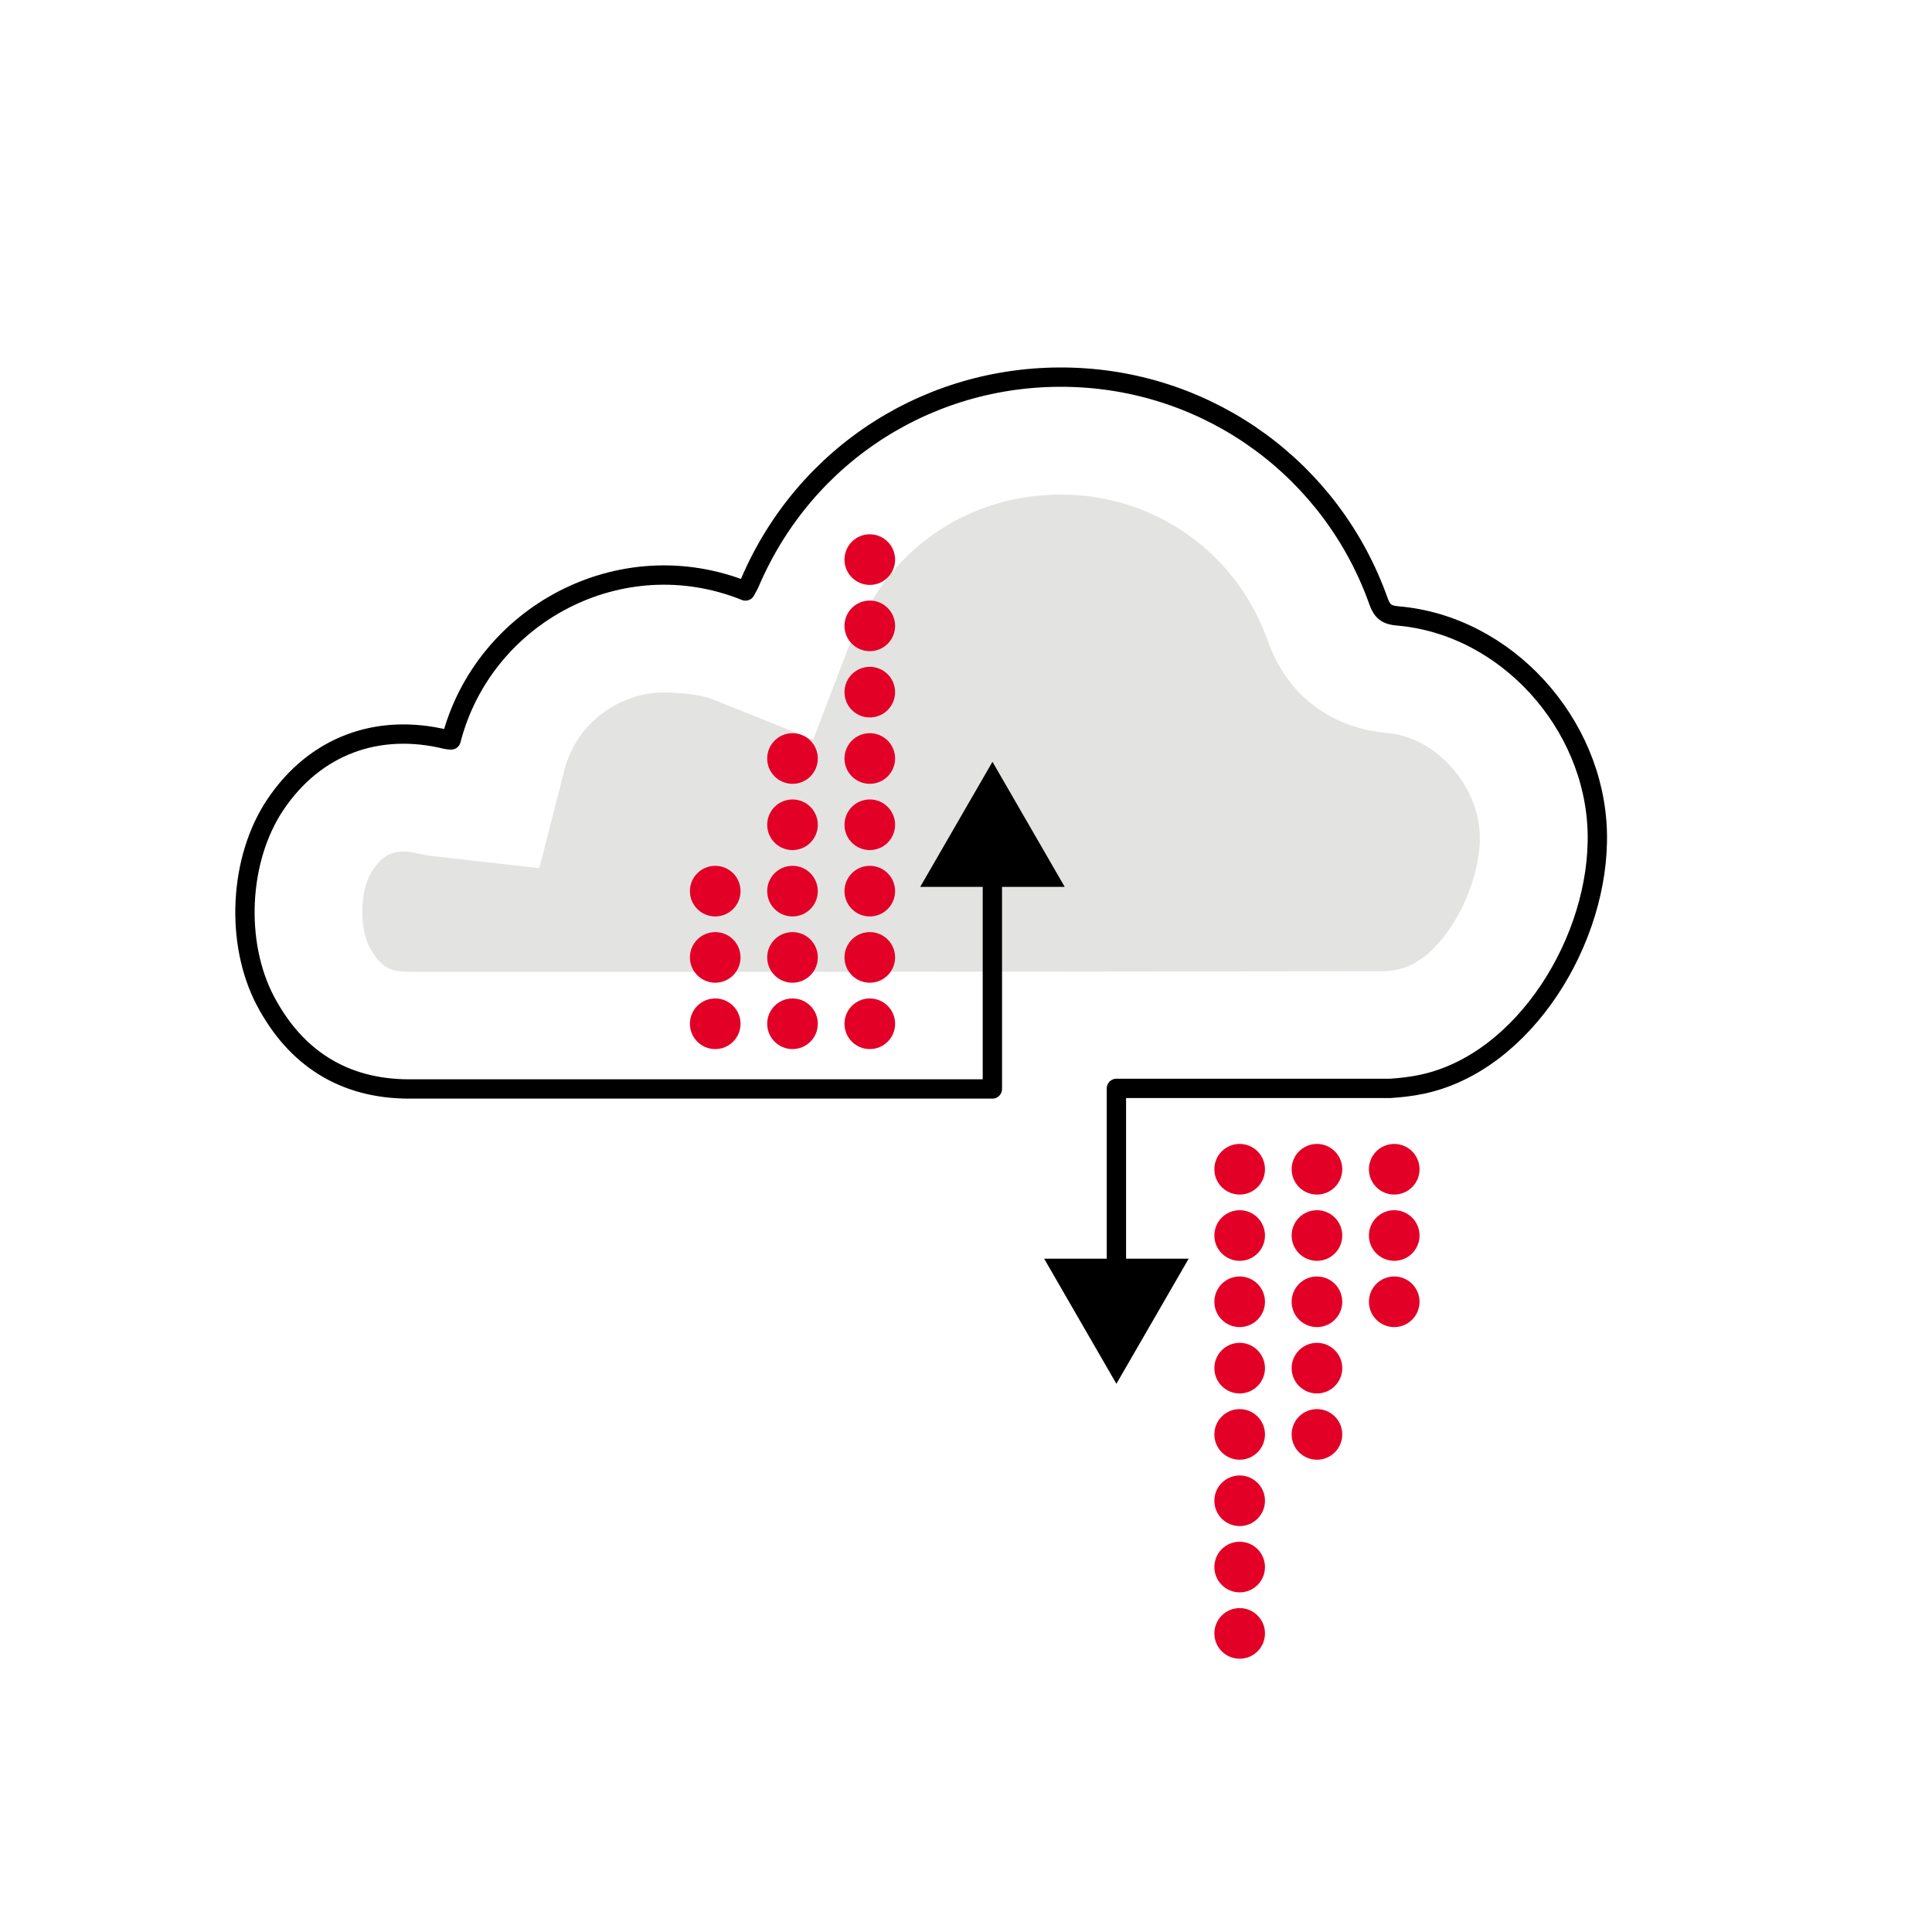 <svg id="BON_icons" data-name="BON icons" xmlns="http://www.w3.org/2000/svg" viewBox="0 0 200 200">
  <defs>
    <style>
      .cls-1 {
        fill: #e3e3e1;
      }

      .cls-2 {
        fill: #e20027;
      }

      .cls-3 {
        fill: none;
        stroke: #000;
        stroke-linecap: round;
        stroke-linejoin: round;
        stroke-width: 2px;
      }
    </style>
  </defs>
  <path class="cls-1" d="M42.37,100.6c-1.91,0-2.97-.38-4.15-2.63-.92-1.75-1.12-5.68.37-7.9,1.13-1.69,2.19-1.92,3.17-1.92.48,0,1,.07,1.56.21.9.22,1.59.29,2.11.34l10.4,1.17,2.62-10.23c1.18-4.61,5.5-7.95,10.27-7.95,1.32,0,3.73.17,4.99.68l10.48,4.19,3.69-9.68c.2-.36.56-.99.9-1.8,3.67-8.57,11.72-13.88,21.01-13.88.26,0,.53,0,.8.01,9.41.31,17.52,6.26,20.66,15.15,1.96,5.55,6.48,9.02,12.39,9.52,4.94.42,9.41,5.37,9.55,10.59.14,5.2-3.68,12.88-8.51,13.9-.35.07-.76.13-1.22.17l-59.96.07s-32.38,0-41.14,0Z"></path>
  <g>
    <circle class="cls-2" cx="128.33" cy="121.04" r="2.62"></circle>
    <circle class="cls-2" cx="136.33" cy="121.04" r="2.62"></circle>
    <circle class="cls-2" cx="144.33" cy="121.04" r="2.62"></circle>
    <circle class="cls-2" cx="128.33" cy="127.9" r="2.62"></circle>
    <circle class="cls-2" cx="136.33" cy="127.9" r="2.62"></circle>
    <circle class="cls-2" cx="144.33" cy="127.9" r="2.62"></circle>
    <circle class="cls-2" cx="128.33" cy="134.76" r="2.62"></circle>
    <circle class="cls-2" cx="136.33" cy="134.76" r="2.62"></circle>
    <circle class="cls-2" cx="144.33" cy="134.76" r="2.62"></circle>
    <circle class="cls-2" cx="128.33" cy="141.63" r="2.62"></circle>
    <circle class="cls-2" cx="136.33" cy="141.63" r="2.62"></circle>
    <circle class="cls-2" cx="128.33" cy="148.49" r="2.62"></circle>
    <circle class="cls-2" cx="136.33" cy="148.49" r="2.62"></circle>
    <circle class="cls-2" cx="128.33" cy="155.36" r="2.62"></circle>
    <circle class="cls-2" cx="128.33" cy="162.22" r="2.62"></circle>
    <circle class="cls-2" cx="128.33" cy="169.09" r="2.62"></circle>
    <circle class="cls-2" cx="90.04" cy="105.98" r="2.62"></circle>
    <circle class="cls-2" cx="82.04" cy="105.98" r="2.62"></circle>
    <circle class="cls-2" cx="74.04" cy="105.98" r="2.62"></circle>
    <circle class="cls-2" cx="90.04" cy="99.11" r="2.62"></circle>
    <circle class="cls-2" cx="82.04" cy="99.11" r="2.62"></circle>
    <circle class="cls-2" cx="74.04" cy="99.11" r="2.62"></circle>
    <circle class="cls-2" cx="90.04" cy="92.25" r="2.62"></circle>
    <circle class="cls-2" cx="82.04" cy="92.25" r="2.62"></circle>
    <circle class="cls-2" cx="74.04" cy="92.25" r="2.62"></circle>
    <circle class="cls-2" cx="90.04" cy="85.38" r="2.62"></circle>
    <circle class="cls-2" cx="82.04" cy="85.38" r="2.62"></circle>
    <circle class="cls-2" cx="90.04" cy="78.52" r="2.62"></circle>
    <circle class="cls-2" cx="82.04" cy="78.52" r="2.62"></circle>
    <circle class="cls-2" cx="90.04" cy="71.65" r="2.62"></circle>
    <circle class="cls-2" cx="90.04" cy="64.79" r="2.62"></circle>
    <circle class="cls-2" cx="90.04" cy="57.93" r="2.62"></circle>
  </g>
  <g>
    <path class="cls-3" d="M115.57,132.49v-19.82h28.33c1.11-.07,2.23-.2,3.31-.43,10.64-2.25,18.44-15.08,18.14-26.11-.3-11.26-9.44-21.42-20.66-22.37-1.07-.09-1.59-.41-1.97-1.47-4.81-13.6-17.35-22.76-31.71-23.23-14.54-.48-27.65,7.85-33.37,21.22-.13.31-.32.6-.47.9-12.94-5.22-27.15,2.48-30.47,15.42-.22-.02-.35-.02-.48-.05-7.1-1.75-13.61.63-17.71,6.74-3.79,5.64-4.2,14.32-1.03,20.33,3.11,5.89,8.09,9.11,14.89,9.11,10.51,0,21.01,0,24.98,0h35.38v-23.12"></path>
    <polygon points="123.05 130.3 115.57 143.25 108.09 130.3 123.05 130.3"></polygon>
    <polygon points="110.22 91.81 102.74 78.86 95.26 91.81 110.22 91.81"></polygon>
  </g>
</svg>
